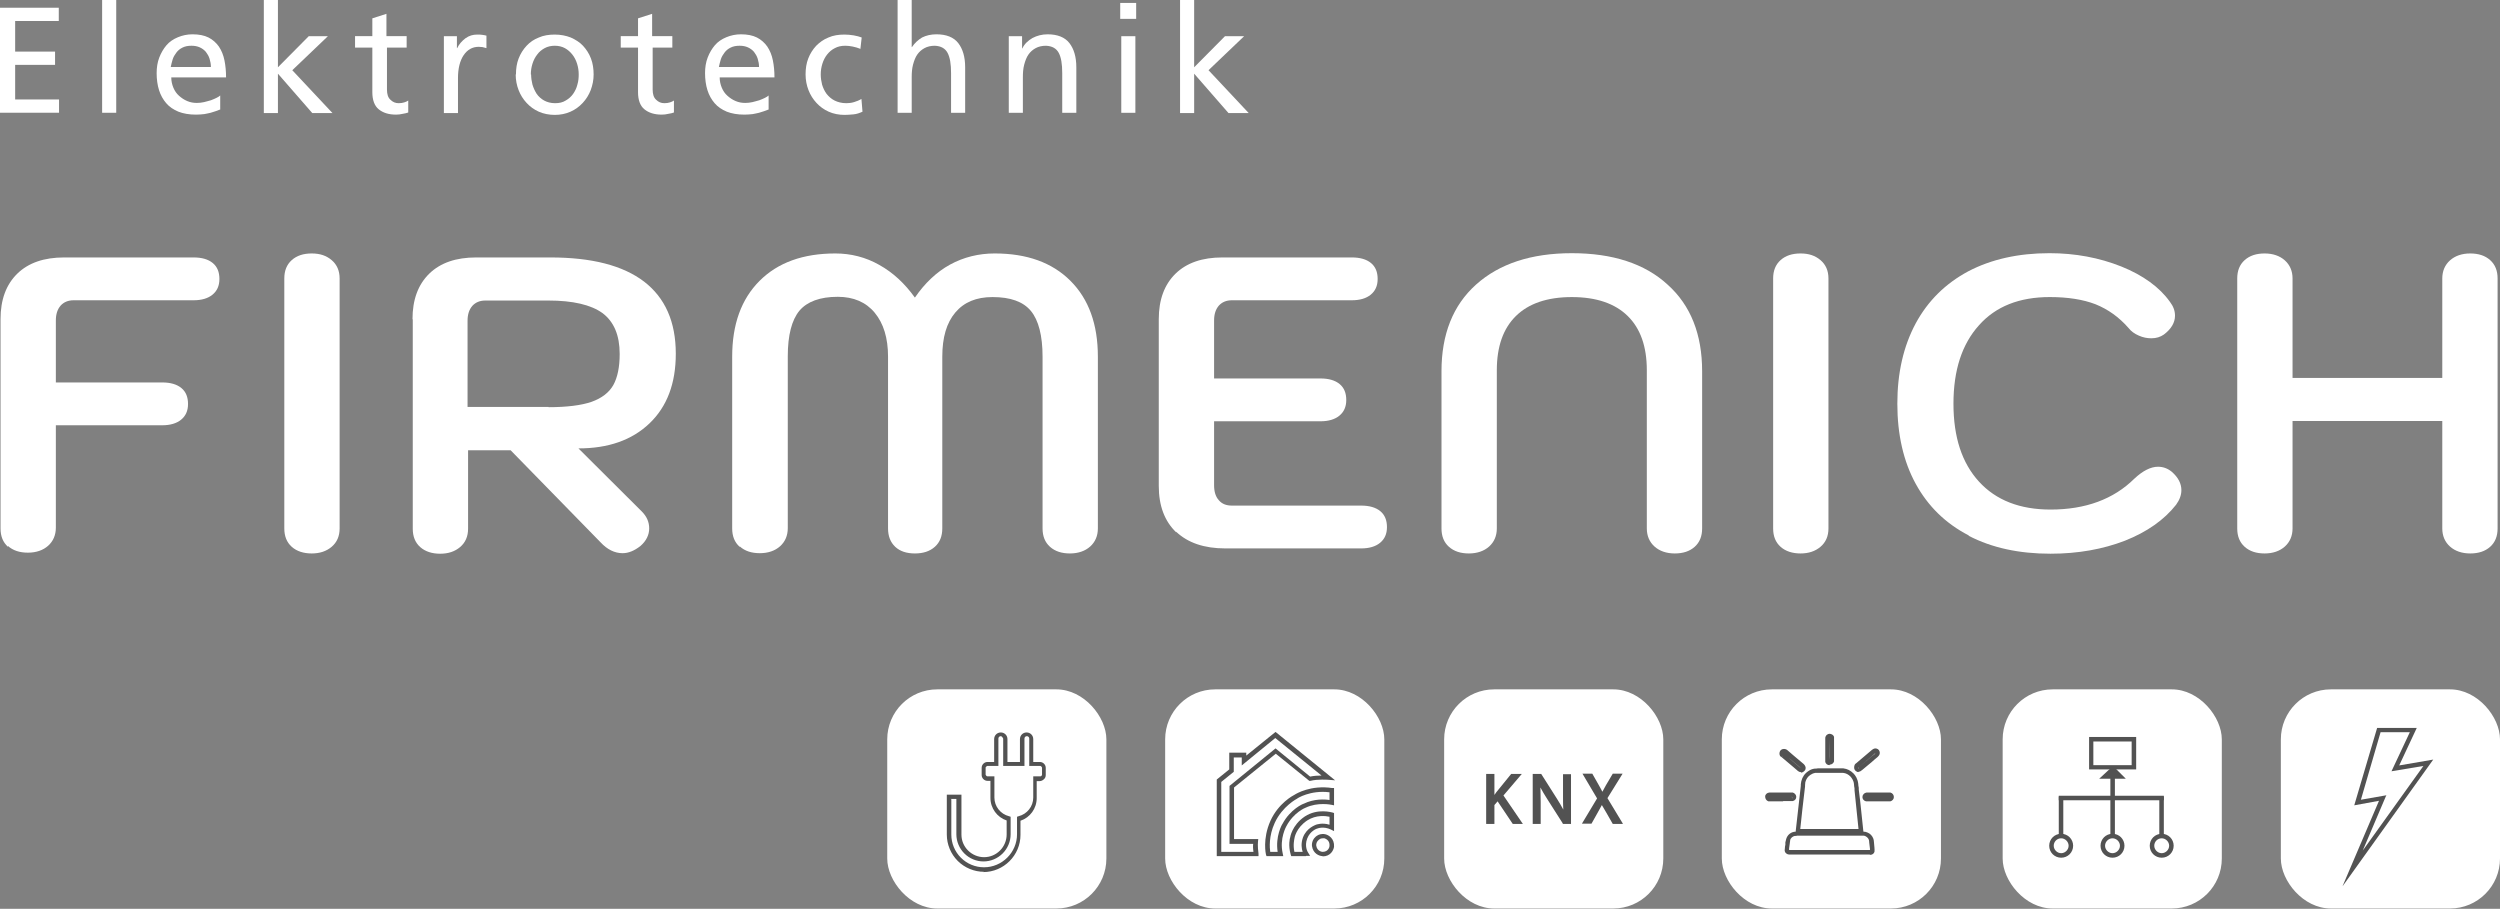<?xml version="1.0" encoding="UTF-8"?>
<svg id="uuid-be635a15-ebd2-4eb6-a92d-314546c223eb" data-name="Ebene 1" xmlns="http://www.w3.org/2000/svg" viewBox="0 0 94 34.17">
  <rect x="0" y="0" width="94" height="34.17" fill="#808080" stroke="none"/>
  <defs>
    <style>
      .uuid-645f6f09-ce58-4515-8513-4892706a6447 {
        fill: #525252;
      }

      .uuid-3069203b-fed5-4c0c-b14b-cd3cf6e7bb6c, .uuid-6476f904-e860-4c40-9de4-d33fd9f64947 {
        fill: #fff;
      }

      .uuid-6476f904-e860-4c40-9de4-d33fd9f64947 {
        fill-rule: evenodd;
      }
    </style>
  </defs>
  <g>
    <path class="uuid-3069203b-fed5-4c0c-b14b-cd3cf6e7bb6c" d="M.3,20.56c-.19-.17-.28-.4-.28-.69v-7.87c0-.73.21-1.3.63-1.71.42-.41,1.01-.61,1.76-.61h4.87c.31,0,.55.07.72.21.17.14.25.34.25.6s-.09.45-.26.59c-.17.14-.41.21-.71.21H2.77c-.21,0-.37.07-.49.2-.12.14-.18.32-.18.56v2.33h4c.31,0,.55.07.72.21.17.14.25.34.25.6s-.09.45-.26.59c-.17.14-.41.21-.71.21h-4v3.85c0,.28-.1.51-.29.68-.19.17-.45.26-.76.26s-.56-.08-.75-.25Z"/>
    <path class="uuid-3069203b-fed5-4c0c-b14b-cd3cf6e7bb6c" d="M10.97,20.56c-.19-.17-.28-.4-.28-.69v-9.4c0-.29.09-.52.28-.69.19-.17.44-.25.75-.25s.55.08.75.25c.2.17.3.4.3.69v9.4c0,.29-.1.52-.3.69-.2.17-.45.25-.75.25s-.56-.08-.75-.25Z"/>
    <path class="uuid-3069203b-fed5-4c0c-b14b-cd3cf6e7bb6c" d="M15.51,12c0-.73.21-1.3.63-1.71.42-.41,1.01-.61,1.76-.61h2.79c1.56,0,2.73.3,3.53.91.79.61,1.19,1.51,1.19,2.71,0,1.12-.33,1.99-.99,2.62-.66.63-1.55.94-2.67.94l2.38,2.37c.19.19.28.4.28.64s-.11.47-.33.66c-.23.18-.45.27-.67.27-.3,0-.58-.14-.83-.41l-3.38-3.46h-1.6v2.95c0,.29-.1.52-.3.69-.2.17-.45.25-.75.25s-.56-.08-.75-.25c-.19-.17-.28-.4-.28-.69v-7.87ZM20.63,15.31c.69,0,1.23-.07,1.61-.2.39-.14.66-.35.82-.63.16-.29.24-.68.24-1.17,0-.71-.22-1.22-.65-1.54-.43-.31-1.11-.47-2.03-.47h-2.37c-.21,0-.37.07-.49.2-.12.14-.18.32-.18.56v3.24h3.04Z"/>
    <path class="uuid-3069203b-fed5-4c0c-b14b-cd3cf6e7bb6c" d="M27.81,20.56c-.19-.17-.28-.4-.28-.69v-6.46c0-1.21.34-2.16,1.03-2.85.69-.69,1.64-1.03,2.85-1.03.58,0,1.14.14,1.65.43.52.29.96.7,1.34,1.23.37-.54.81-.96,1.32-1.24s1.08-.42,1.68-.42c1.21,0,2.16.34,2.85,1.03.69.69,1.03,1.64,1.03,2.85v6.46c0,.28-.1.51-.29.68-.19.17-.45.26-.76.26s-.56-.08-.75-.25c-.19-.17-.28-.4-.28-.69v-6.46c0-.79-.15-1.37-.44-1.72-.29-.35-.77-.52-1.44-.52-.61,0-1.07.19-1.4.58s-.49.94-.49,1.66v6.46c0,.29-.09.52-.28.69-.19.17-.44.25-.75.25s-.56-.08-.74-.25c-.18-.17-.27-.4-.27-.69v-6.46c0-.7-.17-1.25-.5-1.65-.33-.4-.8-.6-1.39-.6-.67,0-1.15.18-1.44.52-.29.35-.44.92-.44,1.72v6.46c0,.28-.1.51-.29.68-.19.17-.45.26-.76.26s-.56-.08-.75-.25Z"/>
    <path class="uuid-3069203b-fed5-4c0c-b14b-cd3cf6e7bb6c" d="M44.23,20.02c-.44-.42-.66-1-.66-1.75v-6.27c0-.73.21-1.3.63-1.71.42-.41,1.01-.61,1.76-.61h4.87c.31,0,.55.07.72.21.17.14.25.34.25.6s-.09.45-.26.59c-.17.14-.41.21-.71.21h-4.51c-.21,0-.37.07-.49.2-.12.14-.18.32-.18.56v2.18h4c.31,0,.55.07.72.21.17.14.25.34.25.6s-.09.45-.26.59c-.17.14-.41.21-.71.21h-4v2.41c0,.24.06.43.18.56.12.14.28.2.49.2h4.86c.31,0,.55.07.72.21.17.14.25.34.25.6s-.09.45-.26.59-.41.21-.71.21h-5.11c-.79,0-1.41-.21-1.85-.63Z"/>
    <path class="uuid-3069203b-fed5-4c0c-b14b-cd3cf6e7bb6c" d="M54.48,20.56c-.19-.17-.28-.4-.28-.69v-5.91c0-1.39.43-2.48,1.3-3.26.87-.78,2.07-1.18,3.6-1.18s2.74.39,3.6,1.18c.87.78,1.3,1.87,1.3,3.26v5.91c0,.29-.09.52-.28.69-.19.17-.44.25-.75.25s-.57-.09-.76-.26c-.19-.17-.29-.4-.29-.68v-5.95c0-.89-.24-1.57-.72-2.04-.48-.47-1.18-.71-2.1-.71s-1.62.24-2.1.71-.72,1.15-.72,2.04v5.95c0,.28-.1.51-.29.68-.19.17-.45.26-.76.26s-.56-.08-.75-.25Z"/>
    <path class="uuid-3069203b-fed5-4c0c-b14b-cd3cf6e7bb6c" d="M66.95,20.56c-.19-.17-.28-.4-.28-.69v-9.4c0-.29.09-.52.28-.69.19-.17.44-.25.75-.25s.55.08.75.25c.2.17.3.4.3.69v9.4c0,.29-.1.52-.3.69-.2.17-.45.25-.75.25s-.56-.08-.75-.25Z"/>
    <path class="uuid-3069203b-fed5-4c0c-b14b-cd3cf6e7bb6c" d="M74.02,20.13c-.87-.45-1.53-1.1-1.99-1.94s-.69-1.85-.69-3.01.23-2.16.69-3.02c.46-.85,1.12-1.5,1.98-1.96.86-.45,1.88-.68,3.05-.68.97,0,1.87.17,2.7.5.82.33,1.44.78,1.83,1.33.13.17.19.34.19.52,0,.26-.14.5-.42.71-.13.09-.28.14-.47.14-.16,0-.31-.03-.47-.1-.16-.07-.29-.16-.39-.29-.36-.41-.77-.7-1.24-.89-.47-.18-1.04-.27-1.72-.27-1.14,0-2.03.35-2.66,1.06-.64.71-.96,1.69-.96,2.95s.32,2.23.96,2.93c.64.7,1.54,1.05,2.69,1.05,1.32,0,2.37-.39,3.15-1.16.32-.3.62-.45.89-.45.19,0,.36.06.52.19.24.21.36.44.36.69,0,.19-.07.37-.2.55-.45.57-1.09,1.02-1.92,1.35-.83.32-1.76.49-2.8.49-1.18,0-2.2-.22-3.07-.67Z"/>
    <path class="uuid-3069203b-fed5-4c0c-b14b-cd3cf6e7bb6c" d="M84.4,20.56c-.19-.17-.28-.4-.28-.69v-9.4c0-.29.09-.52.28-.69.19-.17.44-.25.75-.25s.57.09.76.26c.19.17.29.4.29.68v3.74h5.63v-3.74c0-.28.1-.51.29-.68.19-.17.45-.26.76-.26s.56.08.75.25c.19.17.28.4.28.69v9.4c0,.29-.09.52-.28.69-.19.17-.44.25-.75.25s-.57-.09-.76-.26c-.19-.17-.29-.4-.29-.68v-4.04h-5.63v4.04c0,.28-.1.51-.29.68-.19.17-.45.26-.76.26s-.56-.08-.75-.25Z"/>
  </g>
  <rect class="uuid-3069203b-fed5-4c0c-b14b-cd3cf6e7bb6c" x="33.36" y="25.92" width="8.24" height="8.24" rx="1.88" ry="1.88"/>
  <rect class="uuid-3069203b-fed5-4c0c-b14b-cd3cf6e7bb6c" x="43.81" y="25.92" width="8.24" height="8.24" rx="1.88" ry="1.88"/>
  <rect class="uuid-3069203b-fed5-4c0c-b14b-cd3cf6e7bb6c" x="54.3" y="25.92" width="8.24" height="8.24" rx="1.88" ry="1.88"/>
  <rect class="uuid-3069203b-fed5-4c0c-b14b-cd3cf6e7bb6c" x="64.74" y="25.92" width="8.24" height="8.24" rx="1.88" ry="1.88"/>
  <rect class="uuid-3069203b-fed5-4c0c-b14b-cd3cf6e7bb6c" x="75.3" y="25.92" width="8.24" height="8.24" rx="1.88" ry="1.88"/>
  <rect class="uuid-3069203b-fed5-4c0c-b14b-cd3cf6e7bb6c" x="85.76" y="25.92" width="8.24" height="8.24" rx="1.88" ry="1.88"/>
  <path class="uuid-645f6f09-ce58-4515-8513-4892706a6447" d="M88.08,33.32l1.37-3.21-.93.17.86-2.91h1.49s-.66,1.41-.66,1.41l1.28-.22-3.4,4.75ZM89.73,29.89l-.89,2.09,2.28-3.18-1.2.2.69-1.47h-1.1s-.74,2.54-.74,2.54l.97-.17Z"/>
  <path class="uuid-645f6f09-ce58-4515-8513-4892706a6447" d="M37,32.78c-.37,0-.73-.15-.99-.41s-.41-.62-.41-.99v-1.5s.55,0,.55,0v1.5c0,.23.09.44.25.6.16.16.38.25.6.25h0c.23,0,.44-.09.6-.25s.25-.38.25-.6v-.53c-.36-.12-.61-.46-.61-.85v-.64h-.11c-.12,0-.22-.1-.22-.22v-.27c0-.12.1-.22.22-.22h.25v-.86c0-.14.11-.25.25-.25s.25.11.25.25v.86h.47v-.86c0-.14.11-.25.25-.25s.25.11.25.25v.86h.25c.12,0,.22.1.22.22v.27c0,.06-.02.12-.07.16-.04.04-.1.07-.16.07h-.11v.64c0,.39-.25.73-.61.85v.53c0,.77-.63,1.4-1.4,1.4h0ZM35.77,30.05v1.33c0,.33.13.64.36.87s.54.36.87.36h0c.68,0,1.24-.56,1.24-1.24v-.66s.06-.02.06-.02c.32-.08.55-.37.55-.7v-.8h.27s.03,0,.04-.02c.01-.01.02-.03.02-.04v-.27s-.03-.06-.06-.06h-.42s0-1.03,0-1.03c0-.05-.04-.09-.09-.09s-.09.04-.09.09v1.03h-.8v-1.03s-.04-.09-.09-.09-.09.04-.09.09v1.03h-.42s-.06.03-.06.06v.27s.03.06.06.06h.27v.8c0,.33.23.62.55.7l.06.02v.66c0,.27-.11.53-.3.72-.19.19-.45.3-.72.3h0c-.27,0-.53-.11-.72-.3s-.3-.45-.3-.72v-1.33h-.22Z"/>
  <g>
    <g>
      <path class="uuid-6476f904-e860-4c40-9de4-d33fd9f64947" d="M68.71,28.63s.04.06.08.06c.04,0,.07-.03.08-.06,0-.01,0-.03,0-.04,0-.02,0-.79,0-.81,0-.01,0-.03,0-.04-.01-.04-.05-.07-.09-.06-.03,0-.06.03-.07.06,0,.01,0,.03,0,.04,0,.02,0,.79,0,.81,0,.01,0,.03,0,.04Z"/>
      <path class="uuid-645f6f09-ce58-4515-8513-4892706a6447" d="M68.79,28.77h0c-.08,0-.14-.05-.16-.12,0-.02,0-.04,0-.06,0,0,0-.78,0-.82,0-.03,0-.05.01-.07.02-.06.08-.1.14-.11.08,0,.16.04.18.12,0,.02,0,.03,0,.05,0,.03,0,.79,0,.81,0,.03,0,.05,0,.06-.02.07-.09.12-.16.12ZM68.8,27.78s-.01.77,0,.8v.02s0,0,0,0v-.02s0-.77,0-.8Z"/>
    </g>
    <g>
      <path class="uuid-6476f904-e860-4c40-9de4-d33fd9f64947" d="M67.03,28.41c.1.08.2.16.29.24.1.08.19.16.29.25.01.01.03.03.04.03.06.04.12,0,.13-.06,0-.05-.02-.08-.05-.1-.04-.04-.08-.07-.13-.11-.06-.05-.12-.1-.17-.14-.1-.08-.2-.16-.3-.25-.02-.02-.04-.04-.08-.04-.04,0-.06.02-.07.04-.02.03-.01.06,0,.09,0,.01.02.03.04.04Z"/>
      <path class="uuid-645f6f09-ce58-4515-8513-4892706a6447" d="M67.71,29.03s-.06,0-.09-.03c-.01,0-.03-.02-.04-.03-.1-.08-.18-.16-.27-.23l-.32-.27.05-.06-.06.06s-.04-.03-.05-.05c-.03-.05-.03-.12,0-.18.03-.05.08-.08.15-.08.06,0,.11.03.13.05.08.07.15.13.22.19l.38.32s.1.08.08.18c0,.05-.05.1-.1.13-.02.01-.05.02-.07.02ZM67.07,28.32s0,.01.01.02h0s.32.28.32.28c.09.07.17.15.26.22.02.02.03.02.03.03,0,0,0-.02-.01-.02l-.38-.32c-.07-.06-.15-.12-.22-.18l-.03-.02Z"/>
    </g>
    <g>
      <path class="uuid-6476f904-e860-4c40-9de4-d33fd9f64947" d="M69.92,28.94s.04-.03.05-.04c.07-.06.14-.12.2-.17.12-.1.24-.2.36-.3.03-.03.09-.07.07-.13-.01-.03-.04-.06-.08-.06-.04,0-.06.02-.08.04-.01.01-.03.02-.04.04-.18.15-.36.3-.55.46-.02.01-.03.02-.04.04-.01.02-.02.05-.01.07.01.04.07.08.12.05Z"/>
      <path class="uuid-645f6f09-ce58-4515-8513-4892706a6447" d="M69.88,29.03s-.05,0-.07-.02c-.04-.02-.08-.06-.09-.11-.01-.05,0-.11.02-.15.01-.02.03-.04.05-.05l.59-.5s.07-.06.13-.06c.07,0,.14.04.16.11.04.12-.05.19-.08.22-.08.06-.14.12-.21.18l-.36.3s-.05.04-.07.05h0s-.05.02-.07.02ZM70.52,28.33h-.02s-.6.51-.6.51c-.01.01-.02.02-.03.02l.04.08-.03-.08s.01-.01.02-.02l.37-.31c.07-.06.14-.12.21-.17.02-.02.04-.03.04-.04Z"/>
    </g>
    <path class="uuid-645f6f09-ce58-4515-8513-4892706a6447" d="M70.07,31.33h-2.55v-.09s.13-1.13.19-1.69v-.05s.01-.09.02-.13c.04-.16.13-.29.27-.38.07-.05.15-.08.23-.09.04,0,.08,0,.12-.01.03,0,.81,0,.86,0,.04,0,.07,0,.1,0,.15.02.27.08.38.19.07.07.16.2.18.39,0,.05.01.1.02.15v.07c.04.29.07.59.1.88l.08.76ZM67.7,31.17h2.18l-.06-.58c-.03-.29-.06-.59-.09-.88v-.07c-.01-.05-.02-.1-.02-.15-.01-.14-.08-.23-.13-.29-.08-.08-.17-.13-.28-.14-.03,0-.06,0-.09,0-.05,0-.82,0-.86,0-.03,0-.07,0-.1,0-.06.01-.11.03-.17.07-.1.06-.17.16-.2.28,0,.03-.01.07-.01.11v.05c-.06.46-.15,1.32-.18,1.6Z"/>
    <g>
      <path class="uuid-6476f904-e860-4c40-9de4-d33fd9f64947" d="M67.4,30.04s.06-.04.06-.08c0-.04-.03-.07-.06-.08,0,0-.02,0-.03,0,0,0-.78,0-.81,0,0,0-.02,0-.03,0-.04,0-.07.04-.08.08,0,.05.02.08.06.09.01,0,.03,0,.04,0,.02,0,.78,0,.81,0,.01,0,.02,0,.03,0Z"/>
      <path class="uuid-645f6f09-ce58-4515-8513-4892706a6447" d="M67.05,30.13c-.23,0-.48,0-.49,0-.03,0-.05,0-.07,0-.08-.03-.12-.1-.12-.18,0-.08.07-.14.15-.15.01,0,.02,0,.03,0,.02,0,.64,0,.78,0h.03s.03,0,.05,0c.07.02.13.09.13.16,0,.08-.05.14-.13.16h0s-.03,0-.04,0c-.01,0-.16,0-.33,0ZM67.37,29.96l.03.08-.02-.08s0,0,0,0h-.04c-.14,0-.75,0-.78,0h-.02s0,0,.02,0c.04,0,.77,0,.8,0Z"/>
    </g>
    <g>
      <path class="uuid-6476f904-e860-4c40-9de4-d33fd9f64947" d="M71.06,29.88s-.01,0-.02,0c0,0-.79,0-.81,0,0,0-.02,0-.03,0-.04,0-.08.04-.08.08,0,.05.03.08.07.09.01,0,.03,0,.04,0,.02,0,.78,0,.81,0,0,0,.01,0,.02,0,.04,0,.07-.04.07-.08,0-.04-.03-.08-.06-.09Z"/>
      <path class="uuid-645f6f09-ce58-4515-8513-4892706a6447" d="M70.75,30.13c-.23,0-.52,0-.53,0-.02,0-.04,0-.06,0-.08-.02-.14-.09-.13-.17,0-.08.07-.15.15-.16.01,0,.02,0,.04,0,.02,0,.8,0,.82,0,.01,0,.03,0,.04,0,.08.02.13.09.13.17,0,.08-.06.14-.13.16h-.03s-.14,0-.29,0ZM70.36,29.96c-.07,0-.12,0-.13,0h-.02s0,0,.02,0c.04,0,.77,0,.8,0h0s0,0,0,0c-.05,0-.46,0-.68,0Z"/>
    </g>
    <path class="uuid-645f6f09-ce58-4515-8513-4892706a6447" d="M70.3,32.13s-1.95,0-2.91,0h-.04s-.08,0-.08,0c-.06,0-.12-.04-.15-.09-.02-.05-.02-.09-.01-.13,0-.06.01-.1.02-.15v-.09c.02-.06.02-.09.03-.12.02-.07.06-.14.12-.19.07-.06.14-.08.22-.09.02,0,.04,0,.06,0h.03c.73,0,2.45,0,2.48,0,.05,0,.09.01.14.03.11.04.19.13.23.24.01.04.02.08.02.12l.02.22c0,.06.01.1,0,.15-.02.06-.07.1-.13.11-.01,0-.03,0-.04,0ZM67.55,31.43s-.03,0-.04,0c-.05,0-.09.02-.13.05-.03.03-.06.06-.07.11,0,.02,0,.05-.01.07v.02s-.03.22-.03.22c0,.03,0,.06,0,.06h.12c.93,0,2.89,0,2.91,0,.02,0,.01-.03.01-.05l-.03-.25s0-.06-.01-.08c-.02-.06-.07-.11-.13-.14-.02-.01-.05-.02-.07-.02-.04,0-1.91,0-2.48,0h-.04Z"/>
  </g>
  <g>
    <g>
      <path class="uuid-645f6f09-ce58-4515-8513-4892706a6447" d="M55.91,29.15h.23v.87h0c.05-.07.1-.13.14-.19l.55-.67h.29l-.65.76.7,1.03h-.27l-.59-.88-.17.2v.68h-.23v-1.8Z"/>
      <path class="uuid-645f6f09-ce58-4515-8513-4892706a6447" d="M57.25,30.98h-.37l-.57-.85-.12.14v.71h-.31v-1.88h.31v.79s.05-.07.07-.1l.56-.69h.4l-.69.81.73,1.07ZM56.92,30.9h.17l-.67-1,.02-.02.59-.69h-.18l-.54.66c-.04.06-.09.12-.14.19v.02h-.08v-.04s0-.82,0-.82h-.15v1.71h.15v-.66l.22-.25.61.91Z"/>
    </g>
    <g>
      <path class="uuid-645f6f09-ce58-4515-8513-4892706a6447" d="M57.67,30.94v-1.8h.25l.58.91c.13.21.24.4.32.58h0c-.02-.24-.03-.46-.03-.74v-.75h.22v1.8h-.23l-.57-.91c-.12-.2-.25-.4-.34-.6h0c.01.23.02.44.02.74v.77h-.22Z"/>
      <path class="uuid-645f6f09-ce58-4515-8513-4892706a6447" d="M59.06,30.98h-.3v-.02s-.58-.91-.58-.91c-.11-.17-.19-.31-.26-.44,0,.17.01.34.01.56v.81h-.3v-1.88h.32l.59.93c.09.14.17.28.24.41-.01-.18-.01-.35-.01-.54v-.79h.3v1.88ZM58.81,30.9h.17v-1.71h-.14v.71c0,.26,0,.49.03.73v.03s-.06.03-.06.03l-.02-.03c-.09-.18-.19-.37-.32-.58l-.56-.89h-.19v1.71h.14v-.73c0-.3,0-.51-.02-.74v-.03s.06-.02.06-.02l.02.03c.08.17.18.36.33.59l.56.89Z"/>
    </g>
    <g>
      <path class="uuid-645f6f09-ce58-4515-8513-4892706a6447" d="M60.67,30.94l-.23-.4c-.09-.15-.15-.25-.21-.35h0c-.05.1-.1.2-.19.36l-.22.39h-.27l.55-.91-.53-.89h.27l.24.42c.07.12.12.21.17.3h0c.05-.11.1-.19.16-.3l.25-.42h.27l-.55.87.56.92h-.27Z"/>
      <path class="uuid-645f6f09-ce58-4515-8513-4892706a6447" d="M61.01,30.98h-.37l-.24-.42c-.07-.12-.12-.2-.17-.29-.04.08-.09.17-.16.29l-.23.41h-.36l.57-.95-.55-.93h.37l.25.44c.05.1.1.17.13.24.04-.08.08-.15.13-.24l.26-.44h.37l-.57.92.58.96ZM60.69,30.9h.17l-.53-.88v-.02s.52-.81.52-.81h-.17l-.23.4c-.07.11-.11.19-.16.3v.02h-.06l-.02-.02c-.05-.09-.09-.18-.16-.3l-.23-.4h-.17l.5.85v.02s-.52.85-.52.85h.17l.2-.37c.1-.16.15-.26.19-.35v-.02h.06l.02.02c.06.11.12.21.21.35l.22.38Z"/>
    </g>
  </g>
  <g>
    <path class="uuid-645f6f09-ce58-4515-8513-4892706a6447" d="M47.32,32.19h-1.57v-2.88l.47-.38v-.63h.64v.11l1.1-.89,2.24,1.82-.26-.02s-.4-.03-.67.04h-.04s-1.26-1.02-1.26-1.02l-1.57,1.27v1.94h.91s-.01.1-.01.1c0,0-.02.16.02.45v.1ZM45.92,32.03h1.21c-.02-.13-.02-.24-.01-.3h-.89s0-2.18,0-2.18l1.73-1.41,1.3,1.06c.14-.03.3-.04.43-.04l-1.74-1.41-1.26,1.03v-.3h-.3v.54l-.47.38v2.63Z"/>
    <path class="uuid-645f6f09-ce58-4515-8513-4892706a6447" d="M48.25,32.19h-.63l-.02-.06s-.14-.58.17-1.27c.3-.66.85-.95.91-.98.06-.04.61-.37,1.41-.25h.07v.65l-.1-.02s-.51-.11-.97.11c-.01,0-.45.18-.72.69,0,0-.27.46-.14,1.03l.02.1ZM47.75,32.03h.29c-.09-.58.16-1.03.18-1.05.3-.56.78-.76.8-.76.38-.19.79-.17.97-.14v-.29c-.72-.09-1.22.23-1.22.24h0s-.55.28-.84.91c-.23.5-.19.94-.17,1.09Z"/>
    <path class="uuid-645f6f09-ce58-4515-8513-4892706a6447" d="M49.1,32.19h-.55l-.02-.06c-.1-.34-.03-.63-.02-.64,0,0,.06-.46.55-.79h0c.49-.32,1.02-.15,1.04-.15l.06.02v.68l-.12-.06c-.27-.13-.5-.04-.5-.04-.02,0-.28.09-.39.38-.11.29.02.51.03.52l.08.13h-.15ZM48.68,32.03h.3c-.04-.12-.07-.31.01-.54.14-.37.48-.47.49-.48,0,0,.23-.09.51,0v-.3c-.14-.03-.5-.08-.84.14h0c-.42.28-.48.66-.48.68,0,.01-.06.24,0,.5Z"/>
    <path class="uuid-645f6f09-ce58-4515-8513-4892706a6447" d="M49.73,32.19c-.12,0-.36-.09-.4-.38,0,0-.04-.27.23-.41,0,0,.12-.07.28-.03.12.03.34.16.32.47-.02.13-.13.36-.43.36ZM49.74,31.52c-.06,0-.1.02-.1.02-.17.1-.15.24-.15.25.03.22.22.24.24.24.22,0,.26-.19.26-.22.02-.23-.17-.28-.19-.29h0s-.04,0-.06,0Z"/>
  </g>
  <g>
    <path class="uuid-645f6f09-ce58-4515-8513-4892706a6447" d="M77.5,32.25c-.25,0-.45-.2-.45-.45s.2-.45.45-.45.45.2.45.45-.2.45-.45.45ZM77.5,31.52c-.16,0-.28.13-.28.28s.13.28.28.28.28-.13.28-.28-.13-.28-.28-.28Z"/>
    <path class="uuid-645f6f09-ce58-4515-8513-4892706a6447" d="M79.43,32.25c-.25,0-.45-.2-.45-.45s.2-.45.45-.45.45.2.45.45-.2.45-.45.45ZM79.43,31.52c-.15,0-.28.13-.28.28s.13.28.28.28.28-.13.28-.28-.13-.28-.28-.28Z"/>
    <path class="uuid-645f6f09-ce58-4515-8513-4892706a6447" d="M81.28,32.25c-.25,0-.45-.2-.45-.45s.2-.45.45-.45.45.2.45.45-.2.45-.45.45ZM81.28,31.52c-.16,0-.28.13-.28.28s.13.28.28.28.28-.13.28-.28-.13-.28-.28-.28Z"/>
    <path class="uuid-645f6f09-ce58-4515-8513-4892706a6447" d="M80.32,28.93h-1.77v-1.22h1.77v1.22ZM78.71,28.77h1.44v-.89h-1.44v.89Z"/>
    <g>
      <path class="uuid-645f6f09-ce58-4515-8513-4892706a6447" d="M79.14,29.19l.31-.28.28.28h-.59Z"/>
      <path class="uuid-645f6f09-ce58-4515-8513-4892706a6447" d="M79.93,29.28h-1l.52-.48.48.48ZM79.35,29.11h.18l-.09-.09-.09.09Z"/>
    </g>
    <rect class="uuid-645f6f09-ce58-4515-8513-4892706a6447" x="77.41" y="29.95" width=".17" height="1.49"/>
    <rect class="uuid-645f6f09-ce58-4515-8513-4892706a6447" x="79.35" y="29.16" width=".17" height="2.28"/>
    <rect class="uuid-645f6f09-ce58-4515-8513-4892706a6447" x="81.19" y="29.95" width=".17" height="1.49"/>
    <rect class="uuid-645f6f09-ce58-4515-8513-4892706a6447" x="77.41" y="29.92" width="3.95" height=".17"/>
  </g>
  <g>
    <path class="uuid-3069203b-fed5-4c0c-b14b-cd3cf6e7bb6c" d="M0,.29h2.21v.5H.57v1.15h1.5v.5H.57v1.3h1.65v.5H0V.29Z"/>
    <path class="uuid-3069203b-fed5-4c0c-b14b-cd3cf6e7bb6c" d="M3.84,0h.53v4.24h-.53V0Z"/>
    <path class="uuid-3069203b-fed5-4c0c-b14b-cd3cf6e7bb6c" d="M8.27,4.12c-.05.02-.11.04-.16.06-.06.02-.12.04-.19.06-.07.02-.15.03-.24.05-.09.01-.2.02-.31.02-.26,0-.48-.04-.66-.11-.19-.08-.34-.18-.46-.32-.12-.14-.21-.3-.27-.49-.06-.19-.09-.41-.09-.64,0-.21.03-.41.1-.59s.16-.33.27-.46.26-.23.43-.3c.17-.07.35-.11.55-.11.24,0,.44.04.6.12.16.08.29.2.39.34.1.15.17.32.21.52.04.2.06.41.06.64h-2.06c0,.14.03.27.08.39.05.12.12.22.21.3s.19.15.31.2.23.07.36.07c.09,0,.18-.01.27-.03.09-.02.18-.05.26-.07.08-.03.15-.06.21-.09s.11-.06.14-.09v.53ZM7.93,2.52c0-.11-.02-.21-.05-.31-.03-.1-.08-.18-.14-.26-.06-.07-.14-.13-.23-.17-.09-.04-.19-.06-.31-.06-.13,0-.24.02-.34.07s-.17.11-.23.19c-.06.08-.11.16-.14.26-.03.09-.05.19-.07.28h1.49Z"/>
    <path class="uuid-3069203b-fed5-4c0c-b14b-cd3cf6e7bb6c" d="M9.92,0h.53v2.53l1.16-1.17h.72l-1.34,1.28,1.51,1.61h-.76l-1.29-1.48v1.48h-.53V0Z"/>
    <path class="uuid-3069203b-fed5-4c0c-b14b-cd3cf6e7bb6c" d="M15.31,1.79h-.76v1.58c0,.17.04.3.13.38.09.09.19.13.31.13.08,0,.15-.01.21-.03.06-.02.11-.04.15-.07v.45c-.06.02-.13.04-.21.05-.08.02-.16.03-.25.03-.28,0-.49-.07-.65-.2-.16-.13-.24-.35-.24-.64v-1.68h-.65v-.43h.65v-.67l.53-.17v.84h.76v.43Z"/>
    <path class="uuid-3069203b-fed5-4c0c-b14b-cd3cf6e7bb6c" d="M16.68,1.36h.5v.45h.01c.07-.15.18-.27.31-.37.14-.1.28-.14.44-.14.08,0,.14,0,.19.01.05,0,.1.02.16.03v.47s-.1-.03-.15-.04c-.05,0-.1-.01-.14-.01-.24,0-.43.11-.57.32s-.21.5-.21.86v1.31h-.53V1.36Z"/>
    <path class="uuid-3069203b-fed5-4c0c-b14b-cd3cf6e7bb6c" d="M19.4,2.8c0-.22.03-.42.1-.6.07-.18.17-.34.3-.48s.28-.24.46-.31c.18-.08.38-.11.6-.11s.42.04.6.11c.18.08.34.18.46.31s.23.29.3.48c.07.18.1.39.1.6s-.04.4-.11.59c-.07.18-.17.34-.3.48s-.28.25-.46.33c-.18.08-.38.12-.59.12s-.42-.04-.6-.12c-.18-.08-.33-.19-.46-.33-.13-.14-.23-.3-.3-.48-.07-.18-.11-.38-.11-.59ZM19.97,2.8c0,.13.02.26.05.38.04.13.09.24.16.35.07.1.17.19.28.25.11.06.25.1.41.1s.29-.03.4-.1c.11-.06.21-.15.28-.25.07-.1.13-.22.16-.35.04-.13.05-.26.05-.38,0-.14-.02-.27-.06-.4-.04-.13-.1-.25-.18-.35-.08-.1-.17-.18-.28-.24-.11-.06-.24-.09-.38-.09s-.27.03-.38.09c-.11.06-.21.14-.28.24-.08.1-.14.22-.18.35-.04.13-.06.26-.06.4Z"/>
    <path class="uuid-3069203b-fed5-4c0c-b14b-cd3cf6e7bb6c" d="M25.3,1.79h-.76v1.58c0,.17.04.3.13.38.09.09.19.13.31.13.08,0,.15-.01.21-.03.06-.02.11-.04.15-.07v.45c-.06.02-.13.04-.21.05-.08.02-.16.03-.25.03-.28,0-.49-.07-.65-.2-.16-.13-.24-.35-.24-.64v-1.68h-.65v-.43h.65v-.67l.53-.17v.84h.76v.43Z"/>
    <path class="uuid-3069203b-fed5-4c0c-b14b-cd3cf6e7bb6c" d="M28.89,4.12c-.05.02-.11.04-.16.06-.06.02-.12.04-.19.06-.07.02-.15.03-.24.05-.09.01-.2.02-.31.02-.26,0-.48-.04-.66-.11-.19-.08-.34-.18-.46-.32-.12-.14-.21-.3-.27-.49-.06-.19-.09-.41-.09-.64,0-.21.03-.41.1-.59s.16-.33.27-.46.26-.23.43-.3c.17-.07.35-.11.55-.11.24,0,.44.04.6.12.16.08.29.2.39.34.1.15.17.32.21.52.04.2.06.41.06.64h-2.06c0,.14.03.27.08.39.05.12.12.22.21.3s.19.15.31.2.23.07.36.07c.09,0,.18-.01.27-.03.09-.02.18-.05.26-.07.08-.03.15-.06.21-.09s.11-.06.14-.09v.53ZM28.54,2.52c0-.11-.02-.21-.05-.31-.03-.1-.08-.18-.14-.26-.06-.07-.14-.13-.23-.17-.09-.04-.19-.06-.31-.06-.13,0-.24.02-.34.07s-.17.11-.23.19c-.06.08-.11.16-.14.26-.03.09-.05.19-.07.28h1.49Z"/>
    <path class="uuid-3069203b-fed5-4c0c-b14b-cd3cf6e7bb6c" d="M32.36,1.84c-.1-.04-.2-.07-.3-.09-.1-.02-.19-.03-.28-.03-.15,0-.28.03-.39.09-.12.06-.21.14-.29.24-.08.1-.14.22-.18.35-.04.13-.06.26-.06.4,0,.13.02.26.05.38.04.13.09.24.17.35.08.1.18.19.3.25.12.06.27.1.44.1.09,0,.19-.01.29-.04s.2-.07.28-.12l.04.48c-.11.05-.22.09-.34.1-.12.01-.23.02-.33.02-.22,0-.42-.04-.6-.12-.18-.08-.33-.19-.46-.33s-.23-.3-.3-.48c-.07-.18-.11-.38-.11-.59,0-.22.03-.42.1-.6.07-.18.17-.34.3-.48.13-.13.28-.24.46-.31.18-.08.38-.11.6-.11.11,0,.23.01.35.03s.22.05.3.08l-.05.44Z"/>
    <path class="uuid-3069203b-fed5-4c0c-b14b-cd3cf6e7bb6c" d="M33.75,0h.53v1.77h.01c.1-.15.23-.27.38-.36.16-.08.34-.12.54-.12.37,0,.65.11.82.33.17.22.26.52.26.91v1.71h-.53v-1.49c0-.34-.04-.59-.13-.76-.09-.17-.25-.26-.48-.27-.15,0-.28.03-.39.09-.11.06-.2.14-.27.24s-.12.23-.16.38-.05.31-.05.48v1.33h-.53V0Z"/>
    <path class="uuid-3069203b-fed5-4c0c-b14b-cd3cf6e7bb6c" d="M37.92,1.36h.51v.46h.01c.08-.17.21-.29.38-.39.17-.09.36-.14.57-.14.37,0,.65.11.82.33.17.22.26.52.26.91v1.71h-.53v-1.49c0-.34-.04-.59-.13-.76-.09-.17-.25-.26-.48-.27-.15,0-.28.03-.39.09-.11.06-.2.14-.27.24s-.12.23-.16.38-.05.31-.05.48v1.33h-.53V1.36Z"/>
    <path class="uuid-3069203b-fed5-4c0c-b14b-cd3cf6e7bb6c" d="M42.72.71h-.6V.11h.6v.6ZM42.16,1.36h.53v2.88h-.53V1.36Z"/>
    <path class="uuid-3069203b-fed5-4c0c-b14b-cd3cf6e7bb6c" d="M44.37,0h.53v2.53l1.16-1.17h.72l-1.34,1.28,1.51,1.61h-.76l-1.29-1.48v1.48h-.53V0Z"/>
  </g>
</svg>